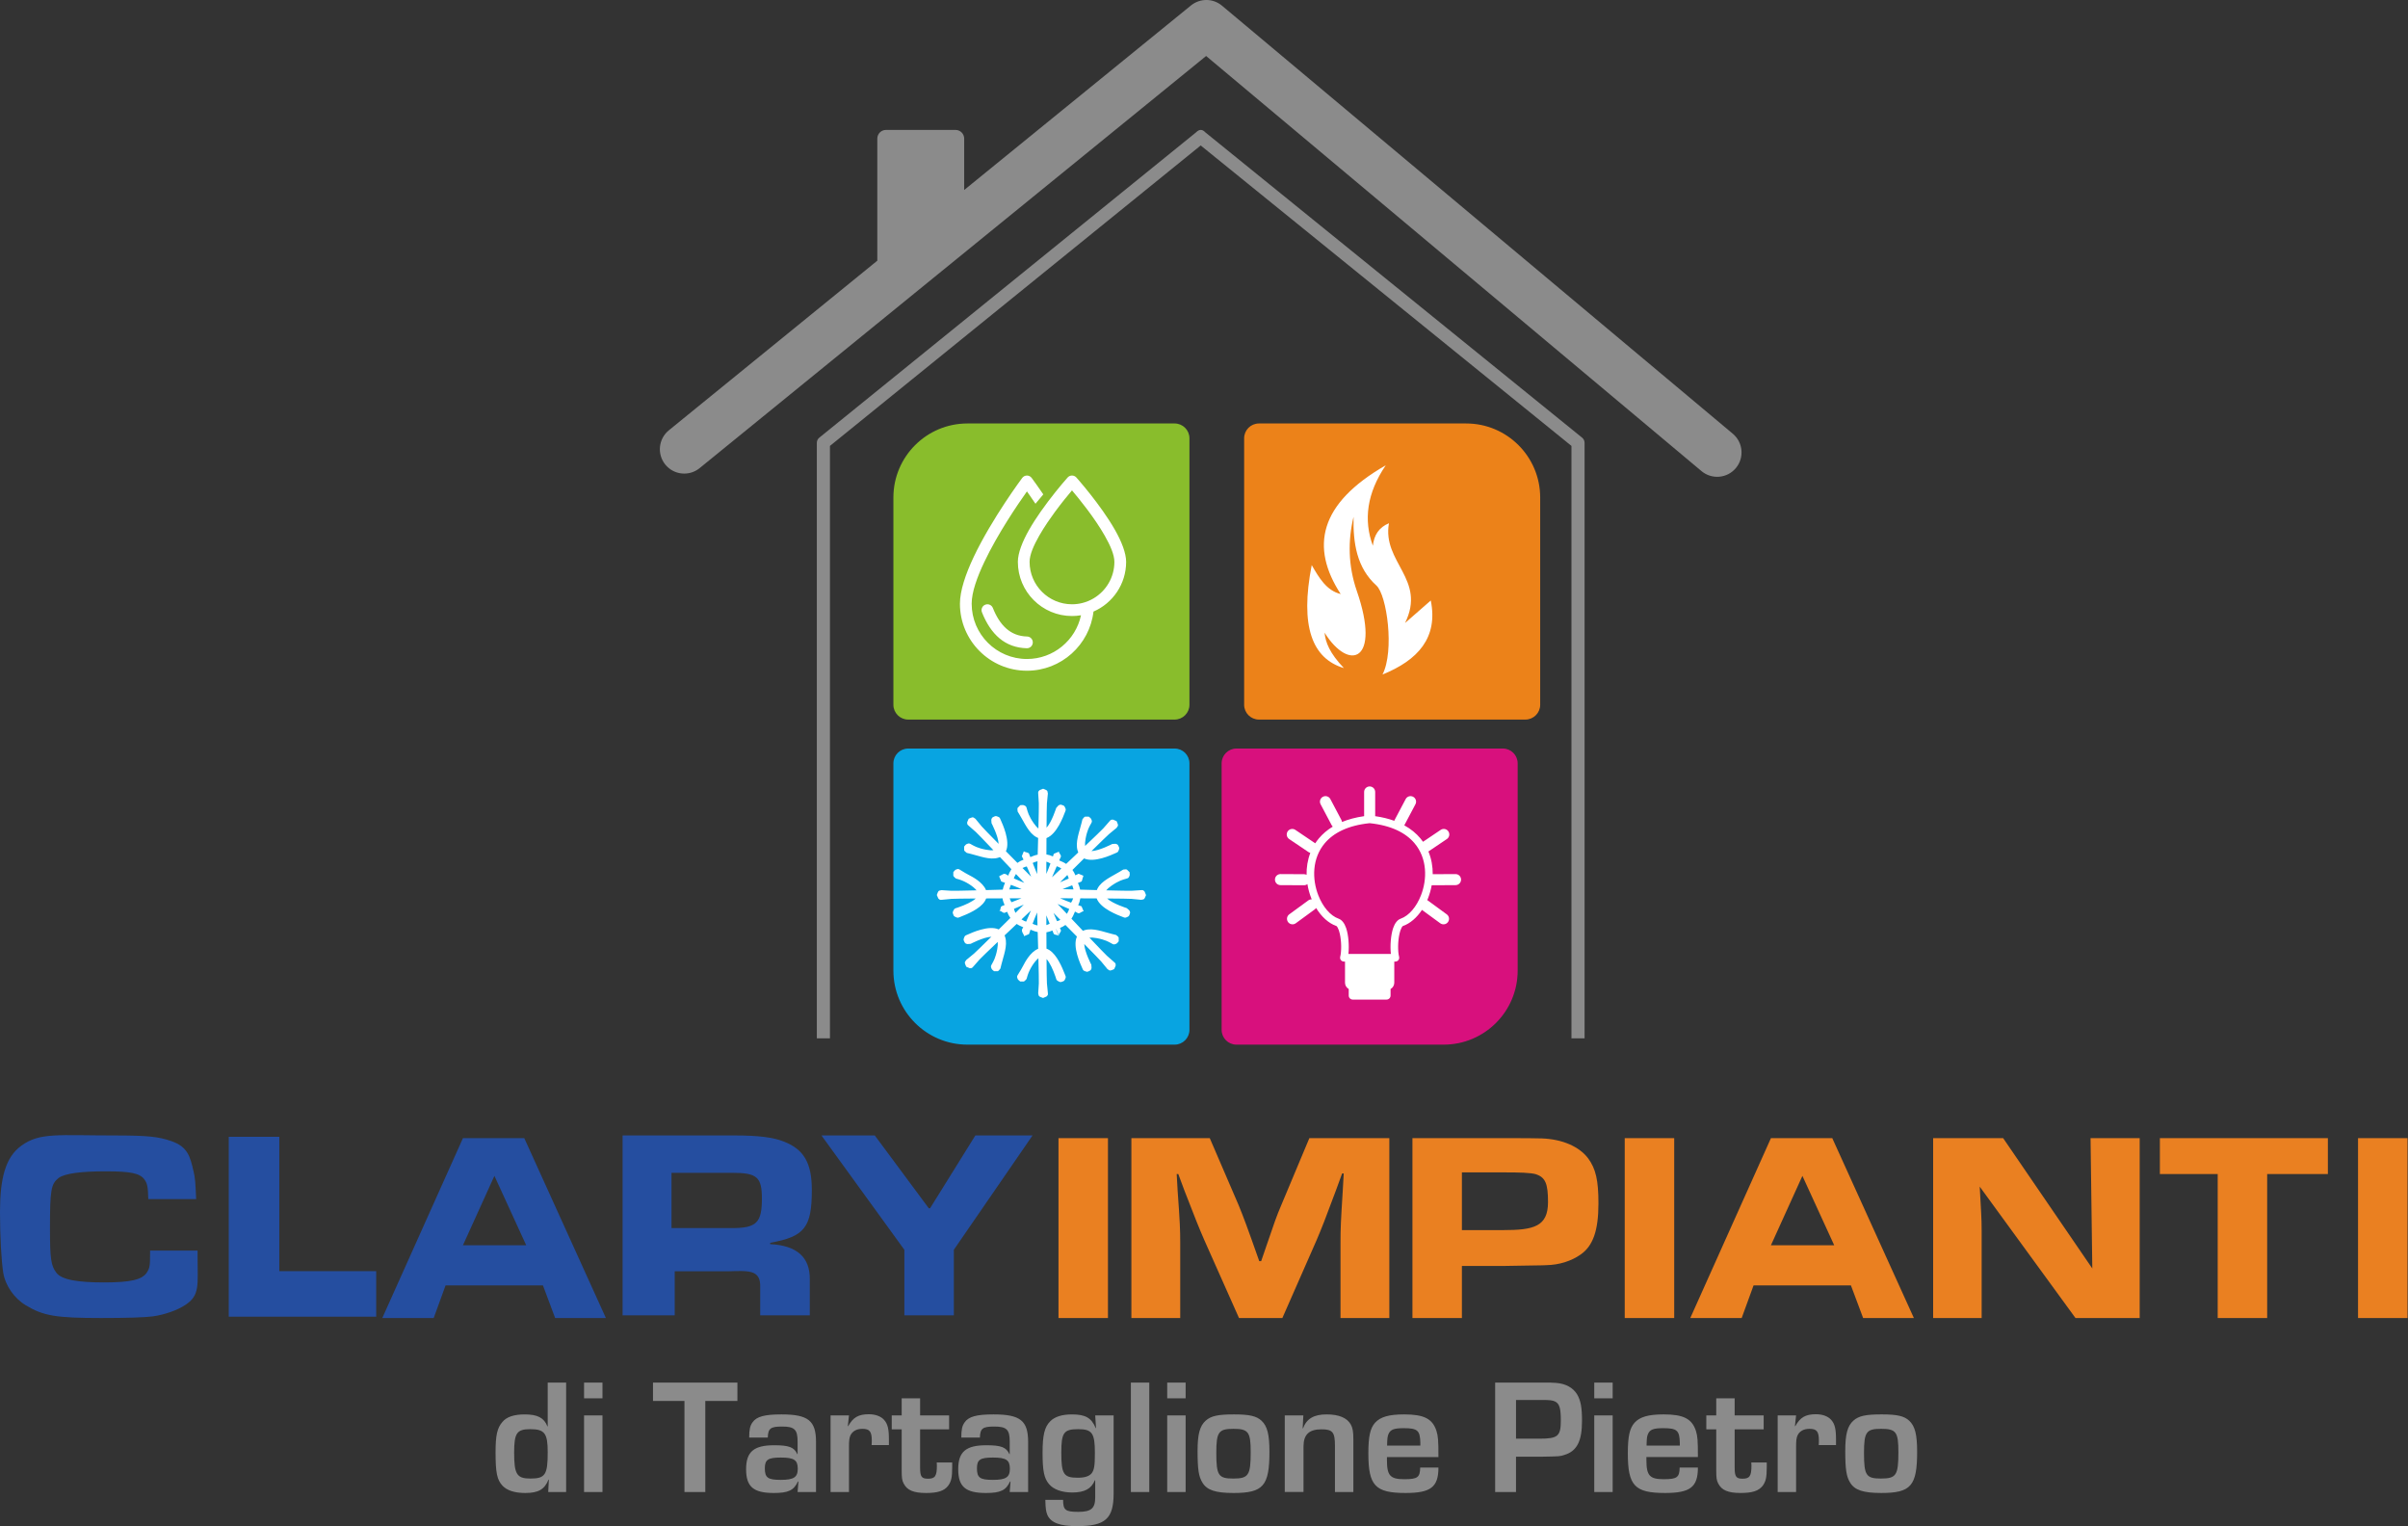 <?xml version="1.0" encoding="UTF-8" standalone="no"?><!DOCTYPE svg PUBLIC "-//W3C//DTD SVG 1.1//EN" "http://www.w3.org/Graphics/SVG/1.1/DTD/svg11.dtd"><svg width="100%" height="100%" viewBox="0 0 3118 1976" version="1.1" xmlns="http://www.w3.org/2000/svg" xmlns:xlink="http://www.w3.org/1999/xlink" xml:space="preserve" xmlns:serif="http://www.serif.com/" style="fill-rule:evenodd;clip-rule:evenodd;stroke-linejoin:round;stroke-miterlimit:2;"><rect x="0" y="0" width="3118" height="1976" fill="#333333" stroke="none"/><path d="M1581.82,1333.23l0,-345c0,-10.579 8.588,-19.167 19.167,-19.167l345,-0c10.578,-0 19.166,8.588 19.166,19.167l0,268.333c0,52.892 -42.941,95.833 -95.833,95.833l-268.333,0c-10.579,0 -19.167,-8.588 -19.167,-19.166Z" style="fill:#d8107d;"/><path d="M1746.4,1280.37c-2.866,-1.605 -4.806,-4.671 -4.806,-8.187l0,-27.35l-1.444,-0c-1.524,-0 -2.963,-0.703 -3.899,-1.906c-0.936,-1.203 -1.265,-2.77 -0.891,-4.248c1.801,-7.119 1.707,-19.918 -0.475,-29.676c-0.673,-3.008 -1.535,-5.715 -2.66,-7.8c-0.625,-1.156 -1.158,-2.171 -2.046,-2.483c-9.905,-3.48 -19.122,-11.938 -26.027,-23.235c-0.451,0.668 -1.022,1.271 -1.71,1.774l-24.613,18.001c-3.188,2.332 -7.669,1.636 -10,-1.552c-2.332,-3.187 -1.636,-7.668 1.551,-10l24.614,-18.001c1.353,-0.99 2.94,-1.434 4.496,-1.373c-0.215,-0.517 -0.425,-1.037 -0.63,-1.561c-2.255,-5.748 -3.951,-11.89 -4.966,-18.217c-1.22,0.945 -2.753,1.505 -4.415,1.496l-30.493,-0.159c-3.949,-0.02 -7.139,-3.243 -7.118,-7.193c0.02,-3.949 3.244,-7.139 7.193,-7.118l30.493,0.159c1.178,0.006 2.289,0.297 3.267,0.808c-0.171,-9.537 1.302,-19.195 4.812,-28.313c-0.722,-0.2 -1.426,-0.519 -2.081,-0.962l-25.283,-17.048c-3.274,-2.208 -4.14,-6.66 -1.932,-9.934c2.208,-3.274 6.659,-4.14 9.934,-1.932l25.282,17.048c0.16,0.108 0.313,0.221 0.461,0.339c1.45,-2.221 3.053,-4.382 4.816,-6.473c4.747,-5.628 10.67,-10.768 17.927,-15.152c-0.612,-0.549 -1.139,-1.213 -1.545,-1.982l-14.254,-26.957c-1.846,-3.491 -0.51,-7.824 2.982,-9.67c3.491,-1.846 7.824,-0.511 9.67,2.981l14.254,26.957c0.456,0.863 0.718,1.777 0.801,2.693c8.236,-3.4 17.76,-5.992 28.709,-7.544c-0.03,-0.268 -0.046,-0.541 -0.046,-0.817l-0,-30.494c-0,-3.949 3.206,-7.156 7.156,-7.156c3.949,0 7.156,3.207 7.156,7.156l-0,30.494c-0,0.277 -0.016,0.55 -0.047,0.819c9.249,1.314 17.48,3.368 24.778,6.022c0.127,-0.398 0.291,-0.791 0.493,-1.173l14.254,-26.957c1.846,-3.492 6.179,-4.827 9.671,-2.981c3.491,1.846 4.827,6.179 2.981,9.67l-14.254,26.957c-0.058,0.111 -0.119,0.22 -0.183,0.326c8.586,4.724 15.445,10.453 20.804,16.808c1.235,1.465 2.392,2.964 3.472,4.493l22.848,-15.407c3.275,-2.208 7.726,-1.342 9.934,1.932c2.208,3.274 1.342,7.726 -1.932,9.934l-23.89,16.109c3.954,9.414 5.669,19.463 5.588,29.401l29.51,-0.154c3.95,-0.021 7.173,3.169 7.193,7.118c0.021,3.95 -3.169,7.173 -7.118,7.193l-30.493,0.159c-0.143,0.001 -0.286,-0.002 -0.427,-0.01c-1.033,5.803 -2.637,11.434 -4.714,16.731c-0.332,0.845 -0.675,1.68 -1.03,2.506c0.224,0.13 0.443,0.272 0.657,0.428l24.613,18.001c3.188,2.332 3.883,6.813 1.552,10c-2.332,3.188 -6.813,3.884 -10.001,1.552l-23.661,-17.304c-6.702,10.055 -15.281,17.542 -24.449,20.764c-0.888,0.312 -1.422,1.327 -2.046,2.483c-1.126,2.085 -1.988,4.792 -2.661,7.8c-2.181,9.758 -2.276,22.557 -0.474,29.676c0.374,1.478 0.045,3.045 -0.892,4.248c-0.936,1.203 -2.375,1.906 -3.899,1.906l-1.444,-0l0,27.35c0,3.516 -1.939,6.582 -4.806,8.187l0,8.48c0,2.874 -2.334,5.208 -5.208,5.208l-43.75,-0c-2.875,-0 -5.209,-2.334 -5.209,-5.208l0,-8.48Zm27.084,-214.679c-28.301,2.891 -46.925,12.706 -58.099,25.955c-16.599,19.682 -16.525,46.611 -8.324,67.518c5.709,14.555 15.314,26.338 26.394,30.232c3.878,1.362 7.387,5.641 9.559,11.991c3.205,9.373 4.084,23.46 2.98,33.563l27.49,-0c-0,-0 27.49,-0 27.49,-0.001c-1.105,-10.102 -0.226,-24.189 2.98,-33.562c2.172,-6.35 5.681,-10.629 9.558,-11.991c11.08,-3.894 20.686,-15.677 26.395,-30.232c8.201,-20.907 8.275,-47.836 -8.325,-67.518c-11.174,-13.249 -29.797,-23.064 -58.098,-25.955Z" style="fill:#fff;"/><path d="M1540.15,1333.23l0,-345c0,-10.579 -8.588,-19.167 -19.166,-19.167l-345,-0c-10.579,-0 -19.167,8.588 -19.167,19.167l0,268.333c0,52.892 42.942,95.833 95.833,95.833l268.334,0c10.578,0 19.166,-8.588 19.166,-19.166Z" style="fill:#08a4e1;"/><path d="M1263.48,1163.19c-16.046,0.119 -28.71,0.276 -31.429,0.482c-2.594,0.197 -11.35,1.103 -12.336,1.205c-2.679,0.277 -2.816,0.139 -4.754,-1.738c-0.051,-0.048 -1.928,-4.405 -1.914,-4.439c1.776,-4.517 1.295,-5.761 6.127,-6.328c1.012,-0.119 0.984,0.317 12.708,0.828c2.797,0.122 16.01,-0.145 32.598,-0.561c-4.299,-5.26 -13.758,-11.319 -22.232,-13.99c-1.109,-0.35 -4.617,-1.352 -4.618,-1.354c-1.083,-1.187 -2.643,-2.08 -3.236,-3.573c-0.028,-0.07 -0.011,-4.66 0.016,-4.687c1.135,-1.107 1.955,-2.713 3.428,-3.298c3.303,-1.312 3.486,-0.743 6.533,1.105c5.559,3.373 5.505,3.433 11.228,6.493c2.315,1.239 16.931,8.428 21.131,18.988c7.099,-0.189 14.469,-0.392 21.664,-0.594c0.514,-2.49 1.376,-5.325 2.77,-8.491c0.062,-0.141 0.12,-0.274 0.176,-0.402c-1.422,-0.481 -2.933,-0.984 -4.558,-1.518c-0.545,-0.179 -0.212,-0.468 -2.954,-6.537c0.171,0.006 0.341,-0.003 0.508,-0.024c-0.129,-0.295 -0.267,-0.606 -0.414,-0.934c2.39,0.091 4.322,-2.624 6.712,-2.533c1.782,0.068 3.256,1.32 4.796,2.328c0.184,-0.433 0.395,-0.935 0.648,-1.54c0.448,-1.067 1.501,-3.718 3.565,-6.804c-4.932,-5.218 -9.988,-10.56 -14.863,-15.7c-0.694,0.306 -1.433,0.581 -2.22,0.821c-11.005,3.368 -24.458,-2.301 -35.754,-5.015c-4.91,-1.18 -4.918,-1.169 -4.957,-1.207c-1.137,-1.105 -2.768,-1.875 -3.396,-3.331c-0.028,-0.065 -0.088,-4.808 -0.062,-4.834c1.083,-1.091 1.861,-2.64 3.272,-3.248c3.235,-1.395 3.451,-0.991 6.524,0.708c2.911,1.609 7.605,4.553 18.72,6.612c4.176,0.773 7.229,0.891 9.469,0.643c-11.468,-12.057 -20.653,-21.622 -22.716,-23.513c-1.918,-1.757 -8.567,-7.526 -9.316,-8.176c-2.034,-1.765 -2.027,-1.958 -1.983,-4.656c0.001,-0.07 1.895,-4.419 1.93,-4.433c4.509,-1.793 5.088,-2.995 8.807,0.142c0.779,0.657 0.441,0.935 8.087,9.838c1.78,2.073 10.622,11.136 21.879,22.561c-0.486,-10.329 -9.186,-26.747 -9.194,-26.841c-0.341,-4.367 -0.333,-4.39 -0.204,-4.748c0.855,-2.381 0.936,-2.476 3.219,-3.554c2.283,-1.078 2.407,-1.079 4.789,-0.227c2.937,1.051 2.778,1.444 4.036,4.286c2.265,5.114 12.806,27.587 6.805,40.658c4.881,4.937 9.949,10.054 14.909,15.055c2.215,-1.617 4.829,-3.073 7.905,-4.187c-0.654,-1.323 -1.355,-2.723 -2.112,-4.221c-0.259,-0.512 0.181,-0.481 2.533,-6.712c1.632,1.748 4.916,1.181 6.549,2.928c0.306,0.327 0.342,0.552 0.701,1.82c0.26,0.648 0.654,1.633 1.155,2.884c0.569,-0.226 1.252,-0.505 2.169,-0.88c1.071,-0.438 3.69,-1.568 7.332,-2.291c0.201,-7.177 0.404,-14.529 0.592,-21.611c-0.708,-0.275 -1.425,-0.603 -2.151,-0.989c-10.163,-5.401 -15.667,-18.922 -21.735,-28.829c-2.638,-4.306 -2.651,-4.303 -2.652,-4.358c-0.023,-1.586 -0.632,-3.284 -0.046,-4.757c0.025,-0.066 3.338,-3.462 3.374,-3.462c1.537,-0.005 3.182,-0.551 4.61,0.017c3.274,1.301 3.141,1.74 4.113,5.114c0.92,3.196 2.158,8.597 8.562,17.913c2.405,3.499 4.481,5.741 6.24,7.15c0.417,-16.636 0.686,-29.894 0.564,-32.689c-0.113,-2.599 -0.736,-11.379 -0.806,-12.368c-0.191,-2.687 -0.049,-2.819 1.89,-4.696c0.05,-0.049 4.465,-1.784 4.499,-1.769c4.457,1.921 5.716,1.48 6.127,6.328c0.086,1.015 -0.349,0.972 -1.238,12.674c-0.207,2.725 -0.363,15.386 -0.482,31.425c6.96,-7.648 12.417,-25.409 12.479,-25.481c2.846,-3.329 2.868,-3.34 3.212,-3.502c2.289,-1.079 2.413,-1.089 4.789,-0.237c2.377,0.852 2.466,0.939 3.548,3.226c1.333,2.82 0.943,2.985 -0.177,5.884c-2.015,5.218 -10.452,28.563 -23.939,33.563c-0.04,6.942 -0.074,14.143 -0.103,21.186c2.684,0.42 5.534,1.227 8.467,2.591c0.341,-1.016 0.693,-2.079 1.059,-3.194c0.179,-0.544 0.467,-0.214 6.482,-2.93l0.281,-0.653c-0.744,2.353 3.176,4.641 2.432,6.994c-0.001,0.003 -0.033,0.079 -0.095,0.224c0,0.037 -0,0.074 -0.002,0.111c-0.015,0.465 -0.158,0.646 -0.865,1.915c-0.32,0.748 -0.712,1.664 -1.163,2.717c0.565,0.245 1.248,0.532 2.17,0.918c1.068,0.448 3.719,1.501 6.805,3.565c5.218,-4.933 10.559,-9.988 15.7,-14.863c-0.307,-0.694 -0.581,-1.433 -0.822,-2.22c-3.367,-11.005 2.302,-24.458 5.016,-35.754c1.18,-4.91 1.168,-4.918 1.206,-4.957c1.105,-1.138 1.876,-2.768 3.332,-3.397c0.064,-0.027 4.808,-0.087 4.834,-0.061c1.09,1.083 2.639,1.861 3.247,3.272c1.395,3.235 0.991,3.451 -0.708,6.524c-1.609,2.911 -4.553,7.605 -6.612,18.72c-0.773,4.176 -0.891,7.229 -0.643,9.469c12.058,-11.468 21.623,-20.653 23.513,-22.716c1.758,-1.918 7.526,-8.567 8.176,-9.316c1.765,-2.034 1.959,-2.027 4.656,-1.984c0.071,0.002 4.419,1.896 4.433,1.931c1.793,4.509 2.995,5.088 -0.142,8.807c-0.657,0.778 -0.935,0.441 -9.837,8.087c-2.074,1.78 -11.137,10.622 -22.562,21.879c10.33,-0.486 26.747,-9.186 26.841,-9.194c4.367,-0.341 4.39,-0.333 4.748,-0.204c2.381,0.855 2.476,0.936 3.554,3.219c1.078,2.282 1.08,2.407 0.227,4.789c-1.05,2.937 -1.443,2.777 -4.285,4.036c-5.115,2.265 -27.587,12.806 -40.659,6.805c-4.937,4.881 -10.053,9.949 -15.054,14.908c1.454,1.991 2.778,4.305 3.839,6.987c1.21,-0.6 2.485,-1.239 3.839,-1.923c0.083,-0.042 0.162,-0.161 0.249,-0.128c2.18,0.823 4.283,1.838 6.462,2.661c-0.403,0.377 -0.683,0.842 -0.897,1.354l0.986,-0.393c-2.191,1.138 -1.036,5.527 -3.227,6.665c-0.01,0.006 -1.571,0.631 -4.139,1.659c0.152,0.375 0.325,0.798 0.526,1.289c0.438,1.072 1.568,3.69 2.29,7.332c7.178,0.202 14.53,0.404 21.612,0.592c0.274,-0.708 0.603,-1.424 0.989,-2.151c5.401,-10.162 18.922,-15.667 28.828,-21.735c4.306,-2.637 4.304,-2.651 4.359,-2.652c1.585,-0.023 3.283,-0.632 4.757,-0.046c0.065,0.026 3.462,3.338 3.462,3.375c0.005,1.536 0.55,3.182 -0.017,4.61c-1.302,3.273 -1.74,3.141 -5.114,4.112c-3.196,0.921 -8.597,2.158 -17.913,8.562c-3.499,2.406 -5.742,4.482 -7.15,6.241c16.635,0.416 29.894,0.685 32.688,0.563c2.6,-0.113 11.38,-0.736 12.369,-0.806c2.687,-0.19 2.819,-0.048 4.696,1.89c0.048,0.05 1.784,4.465 1.769,4.499c-1.921,4.457 -1.48,5.716 -6.328,6.127c-1.015,0.086 -0.973,-0.349 -12.674,-1.238c-2.726,-0.206 -15.387,-0.363 -31.426,-0.483c7.647,6.961 25.41,12.418 25.481,12.48c3.33,2.846 3.34,2.868 3.503,3.212c1.078,2.289 1.089,2.413 0.237,4.789c-0.853,2.377 -0.939,2.466 -3.227,3.548c-2.819,1.334 -2.984,0.943 -5.884,-0.177c-5.218,-2.015 -28.563,-10.452 -33.562,-23.939c-6.942,-0.04 -14.143,-0.074 -21.187,-0.104c-0.439,2.812 -1.303,5.805 -2.788,8.887c1.294,0.436 2.662,0.891 4.121,1.37c0.528,0.173 0.233,0.45 2.698,5.967l0.156,0.066c-0.048,-0.015 -0.096,-0.028 -0.143,-0.039c0.078,0.176 0.16,0.357 0.244,0.543c-2.39,-0.081 -4.311,2.642 -6.701,2.561c-0.68,-0.023 -0.753,-0.318 -4.53,-2.262c-0.268,0.61 -0.579,1.352 -1.02,2.404c-0.448,1.068 -1.501,3.719 -3.565,6.804c4.933,5.218 9.988,10.56 14.863,15.701c0.695,-0.307 1.434,-0.581 2.22,-0.822c11.005,-3.367 24.459,2.302 35.754,5.016c4.91,1.179 4.918,1.168 4.957,1.206c1.138,1.105 2.769,1.876 3.397,3.332c0.028,0.064 0.087,4.808 0.061,4.834c-1.083,1.09 -1.86,2.639 -3.272,3.247c-3.234,1.395 -3.451,0.991 -6.524,-0.708c-2.91,-1.609 -7.604,-4.553 -18.72,-6.612c-4.175,-0.773 -7.229,-0.891 -9.468,-0.643c11.468,12.058 20.653,21.623 22.715,23.513c1.918,1.758 8.567,7.526 9.316,8.176c2.035,1.765 2.027,1.959 1.984,4.656c-0.001,0.07 -1.896,4.419 -1.93,4.433c-4.51,1.793 -5.088,2.995 -8.807,-0.142c-0.779,-0.657 -0.441,-0.935 -8.087,-9.838c-1.781,-2.073 -10.623,-11.136 -21.88,-22.561c0.487,10.329 9.187,26.747 9.194,26.841c0.342,4.367 0.333,4.39 0.205,4.748c-0.856,2.381 -0.936,2.476 -3.219,3.554c-2.283,1.078 -2.407,1.08 -4.79,0.227c-2.937,-1.05 -2.777,-1.443 -4.035,-4.285c-2.265,-5.115 -12.806,-27.587 -6.806,-40.659c-4.88,-4.937 -9.949,-10.053 -14.908,-15.055c-2.016,1.472 -4.362,2.81 -7.086,3.878c0.748,1.749 1.186,2.773 1.189,2.782c0.744,2.353 -3.176,4.641 -2.432,6.994l-3.561,-8.288c-0.087,0.026 -0.175,0.061 -0.264,0.099l3.597,9.014c-1.139,-2.191 -5.528,-1.036 -6.666,-3.227c-0.005,-0.01 -0.622,-1.549 -1.637,-4.085c-2.192,0.959 -4.874,1.883 -7.759,2.322c0.03,7.035 0.064,14.227 0.104,21.161c1.306,0.474 2.64,1.141 4,2.029c9.509,6.207 16.105,21.61 19.939,31.538c1.12,2.899 1.51,3.064 0.177,5.884c-1.082,2.287 -1.171,2.374 -3.548,3.226c-2.376,0.852 -2.5,0.842 -4.789,-0.237c-3.295,-1.553 -2.761,-2.207 -3.947,-5.662c-3.379,-9.841 -7.554,-18.721 -11.744,-23.326c0.119,16.046 0.276,28.711 0.482,31.43c0.197,2.594 1.103,11.35 1.205,12.336c0.277,2.679 0.139,2.816 -1.738,4.754c-0.049,0.05 -4.405,1.927 -4.439,1.914c-4.517,-1.777 -5.761,-1.295 -6.329,-6.128c-0.118,-1.011 0.318,-0.983 0.829,-12.707c0.122,-2.797 -0.146,-16.01 -0.561,-32.598c-5.26,4.299 -11.32,13.758 -13.99,22.232c-0.35,1.109 -1.353,4.617 -1.354,4.618c-1.188,1.082 -2.08,2.642 -3.574,3.236c-0.069,0.028 -4.66,0.011 -4.686,-0.016c-1.107,-1.135 -2.713,-1.955 -3.298,-3.429c-1.312,-3.302 -0.744,-3.485 1.105,-6.532c3.373,-5.559 3.432,-5.506 6.493,-11.228c1.239,-2.316 8.428,-16.931 18.987,-21.131c-0.188,-7.099 -0.391,-14.469 -0.594,-21.665c-2.49,-0.513 -5.324,-1.375 -8.491,-2.769c-0.302,-0.133 -0.574,-0.251 -0.822,-0.357c-0.573,1.683 -1.178,3.492 -1.827,5.468c-0.029,0.089 -0.001,0.228 -0.086,0.267c-2.123,0.959 -4.328,1.728 -6.451,2.688c0.01,-0.302 -0.024,-0.596 -0.092,-0.885c-0.045,0.02 -0.09,0.04 -0.136,0.061c0.008,-0.212 -0.006,-0.419 -0.038,-0.624c-0.608,-1.603 -2.054,-3.066 -2.27,-4.734c-0.154,-0.439 -0.243,-0.888 -0.225,-1.354c0.056,-1.469 0.916,-2.729 1.782,-3.989c-0.474,-0.202 -1.032,-0.436 -1.723,-0.726c-1.068,-0.448 -3.719,-1.501 -6.805,-3.565c-5.218,4.933 -10.56,9.988 -15.7,14.863c0.306,0.694 0.581,1.434 0.821,2.22c3.368,11.005 -2.301,24.459 -5.015,35.754c-1.18,4.91 -1.169,4.918 -1.207,4.957c-1.105,1.138 -1.875,2.769 -3.331,3.397c-0.065,0.028 -4.808,0.087 -4.834,0.061c-1.091,-1.083 -2.64,-1.86 -3.248,-3.272c-1.395,-3.234 -0.991,-3.451 0.708,-6.524c1.609,-2.91 4.553,-7.604 6.612,-18.72c0.773,-4.175 0.891,-7.229 0.643,-9.468c-12.057,11.468 -21.622,20.653 -23.512,22.715c-1.758,1.918 -7.527,8.567 -8.177,9.316c-1.764,2.035 -1.958,2.027 -4.656,1.984c-0.07,-0.001 -4.419,-1.896 -4.433,-1.93c-1.793,-4.51 -2.995,-5.089 0.142,-8.807c0.657,-0.779 0.935,-0.441 9.838,-8.087c2.073,-1.781 11.136,-10.623 22.561,-21.88c-10.329,0.487 -26.747,9.187 -26.841,9.194c-4.367,0.342 -4.39,0.333 -4.748,0.205c-2.381,-0.856 -2.476,-0.936 -3.554,-3.219c-1.078,-2.283 -1.079,-2.407 -0.227,-4.79c1.051,-2.937 1.444,-2.777 4.286,-4.036c5.114,-2.264 27.587,-12.805 40.659,-6.805c4.936,-4.88 10.053,-9.949 15.054,-14.908c-1.631,-2.235 -3.098,-4.874 -4.215,-7.984c-1.987,0.851 -3.164,1.354 -3.174,1.357c-1.95,0.617 -3.854,-1.967 -5.788,-2.45l-1.301,0.52c0.285,-0.149 0.513,-0.352 0.7,-0.596c-0.202,0.001 -0.403,0.031 -0.606,0.094l0.765,-0.328c1.035,-1.706 0.549,-4.891 2.367,-5.836c0.01,-0.005 1.413,-0.568 3.747,-1.502c-1.09,-2.331 -2.214,-5.346 -2.713,-8.623c-7.035,0.03 -14.228,0.064 -21.161,0.104c-0.474,1.306 -1.142,2.64 -2.029,3.999c-6.208,9.509 -21.61,16.105 -31.538,19.939c-2.899,1.12 -3.064,1.511 -5.884,0.177c-2.287,-1.082 -2.374,-1.171 -3.226,-3.548c-0.852,-2.376 -0.842,-2.5 0.237,-4.789c1.553,-3.295 2.207,-2.76 5.662,-3.947c9.84,-3.379 18.72,-7.554 23.325,-11.744Zm45.462,-17.687c-0.402,0.793 -0.804,1.815 -1.273,3.279c-0.297,0.928 -0.534,1.83 -0.72,2.705c5.597,-0.16 10.965,-0.315 15.875,-0.458c-4.943,-2.09 -9,-3.74 -13.882,-5.526Zm6.594,-13.993c-0.149,0.226 -0.296,0.457 -0.442,0.694c-1.233,2 -1.949,3.646 -2.362,4.987c4.213,1.895 8.964,3.893 13.657,5.816c-3.358,-3.559 -7.027,-7.447 -10.853,-11.497Zm13.985,-9.801c-1.497,0.311 -3.457,0.871 -5.574,1.981c3.959,3.989 7.755,7.81 11.222,11.299c-1.985,-4.914 -3.629,-8.86 -5.648,-13.28Zm13.892,-6.677c-0.265,0.055 -0.533,0.114 -0.803,0.178c-2.432,0.577 -4.167,1.285 -5.429,1.982c1.715,4.29 3.741,9.359 5.754,14.402c0.149,-5.095 0.311,-10.703 0.478,-16.562Zm16.775,2.93c-1.275,-0.832 -3.042,-1.808 -5.299,-2.512c-0.021,5.632 -0.039,11.03 -0.055,15.957c2.016,-4.771 3.625,-8.732 5.354,-13.445Zm14.073,6.377c-0.226,-0.149 -0.458,-0.296 -0.694,-0.442c-2.136,-1.317 -3.868,-2.044 -5.256,-2.442c-1.861,4.34 -4.015,9.36 -6.13,14.287c3.715,-3.506 7.807,-7.367 12.08,-11.403Zm9.579,13.023c-0.338,-1.334 -0.874,-2.923 -1.76,-4.612c-3.333,3.309 -6.55,6.503 -9.553,9.487c3.998,-1.633 7.457,-3.104 11.313,-4.875Zm6.168,14.124c-0.054,-0.265 -0.114,-0.532 -0.178,-0.803c-0.457,-1.927 -0.996,-3.417 -1.548,-4.581c-3.753,1.501 -8.079,3.23 -12.451,4.976c4.44,0.129 9.219,0.267 14.177,0.408Zm-3.175,17.145c0.88,-1.295 1.983,-3.186 2.758,-5.67c-6.017,-0.023 -11.766,-0.042 -16.96,-0.058c5.228,2.223 9.361,3.93 14.202,5.728Zm-5.401,14.433c0.148,-0.226 0.296,-0.458 0.441,-0.694c1.438,-2.332 2.173,-4.183 2.544,-5.63c-4.504,-1.931 -9.827,-4.214 -15.049,-6.456c3.679,3.899 7.773,8.237 12.064,12.78Zm-12.732,9.503c1.271,-0.341 2.753,-0.861 4.321,-1.684c-3.085,-3.107 -6.07,-6.113 -8.878,-8.939c1.605,3.739 3.172,7.394 4.557,10.623Zm-13.812,5.071c1.683,-0.526 3.11,-1.197 4.263,-1.846c-1.33,-3.326 -2.81,-7.031 -4.308,-10.781c0.013,3.992 0.028,8.238 0.045,12.627Zm-17.844,-1.745c0.843,0.474 1.952,0.93 3.665,1.478c0.927,0.297 1.829,0.535 2.704,0.72c-0.17,-5.95 -0.334,-11.642 -0.485,-16.799c-2.292,5.388 -4.034,9.605 -5.884,14.601Zm-14.337,-5.658c0.226,0.148 0.457,0.295 0.694,0.441c2.179,1.344 3.938,2.074 5.34,2.466c1.996,-4.394 4.122,-9.439 6.165,-14.422c-3.747,3.535 -7.881,7.436 -12.199,11.515Zm-9.735,-13.676c0.323,1.453 0.88,3.29 1.915,5.265c3.795,-3.767 7.438,-7.386 10.787,-10.714c-4.428,1.901 -8.848,3.797 -12.702,5.449Zm-5.569,-13.597c0.659,2.111 1.547,3.819 2.333,5.089c3.93,-1.572 8.406,-3.36 12.868,-5.141c-4.721,0.015 -9.855,0.032 -15.201,0.052Zm56.288,30.635l-0.309,-0.72l0.286,0.717c0.007,0.001 0.015,0.002 0.023,0.003Z" style="fill:#fff;"/><path d="M1610.98,567.395l-0,345c-0,10.579 8.588,19.167 19.166,19.167l345,-0c10.579,-0 19.167,-8.588 19.167,-19.167l0,-268.333c0,-52.892 -42.941,-95.833 -95.833,-95.833l-268.334,-0c-10.578,-0 -19.166,8.588 -19.166,19.166Z" style="fill:#ec8219;"/><path d="M1540.15,567.395l0,345c0,10.579 -8.588,19.167 -19.166,19.167l-345,-0c-10.579,-0 -19.167,-8.588 -19.167,-19.167l0,-268.333c0,-52.892 42.942,-95.833 95.833,-95.833l268.334,-0c10.578,-0 19.166,8.588 19.166,19.166Z" style="fill:#89bd2c;"/><path d="M1415.91,791.739c-5.045,43.099 -41.729,76.588 -86.173,76.588c-47.887,0 -86.766,-38.878 -86.766,-86.765c0,-16.572 7.302,-38.309 17.832,-60.53c23.572,-49.738 62.845,-102.35 62.845,-102.35c1.435,-1.921 3.692,-3.052 6.089,-3.052c2.397,0 4.654,1.131 6.088,3.052c-0,-0 2.282,3.057 6.075,8.393c2.443,3.436 5.512,7.817 9.003,12.935l-10.118,12.134c-3.359,-4.977 -6.398,-9.365 -8.951,-12.995c-0.742,-1.054 -1.442,-2.043 -2.097,-2.965c-11.732,16.503 -37.841,54.725 -55.2,91.357c-9.42,19.877 -16.368,39.197 -16.368,54.021c-0,39.499 32.068,71.568 71.568,71.568c34.368,0 63.11,-24.278 69.998,-56.604c-3.794,0.637 -7.691,0.968 -11.665,0.968c-38.688,-0 -70.099,-31.41 -70.099,-70.099c0,-11.326 5.857,-26.249 14.494,-41.437c4.511,-7.933 9.745,-15.976 15.093,-23.616c3.184,-4.55 6.408,-8.957 9.544,-13.113c13.471,-17.852 25.309,-31.072 25.309,-31.072c1.442,-1.608 3.499,-2.527 5.659,-2.527c2.16,0 4.217,0.919 5.659,2.527c-0,0 31.211,34.855 49.946,67.801c8.637,15.188 14.494,30.111 14.494,41.437c-0,28.799 -17.404,53.564 -42.259,64.344Zm-59.48,-115.499c-3.813,5.662 -7.482,11.476 -10.755,17.23c-7.113,12.51 -12.506,24.596 -12.506,33.925c-0,30.301 24.6,54.902 54.901,54.902c4.56,-0 8.99,-0.557 13.227,-1.607c5.281,-1.308 10.262,-3.382 14.817,-6.096c16.078,-9.58 26.857,-27.141 26.857,-47.199c0,-9.329 -5.393,-21.415 -12.506,-33.925c-13.189,-23.191 -32.822,-47.356 -42.395,-58.638c-5.261,6.2 -13.559,16.29 -22.157,27.972c-3.166,4.301 -6.372,8.818 -9.483,13.436Zm-84.931,116.475c-1.557,-3.894 0.342,-8.319 4.236,-9.876c3.894,-1.556 8.319,0.342 9.876,4.237c8.917,22.314 22.562,36.409 44.313,36.944c4.192,0.103 7.512,3.591 7.409,7.784c-0.103,4.192 -3.591,7.512 -7.783,7.409c-28.041,-0.69 -46.555,-17.731 -58.051,-46.498Z" style="fill:#fff;"/><path d="M1740.15,864.895c-40.957,-12.17 -57.216,-53.788 -41.666,-133.333c9.528,16.586 19.181,33 37.5,37.5c-39.393,-60.628 -28.331,-116.906 58.333,-166.667c-24.495,36.157 -28.893,70.792 -16.667,104.167c1.475,-13.93 8.058,-23.93 20.834,-29.167c-9.05,50.732 48.801,72.421 20.833,129.167l33.333,-29.167c9.711,48.171 -16.567,77.223 -62.5,95.834c15.657,-30.397 5.69,-102.934 -7.892,-115.193c-25.401,-22.928 -30.321,-54.73 -29.608,-88.974c-7.466,30.764 -7.003,63.613 4.167,95.833c31.886,91.97 -10.001,104.976 -41.667,54.167c1.072,12.373 6.529,26.5 25,45.833Z" style="fill:#fff;"/><path d="M1434.64,1473.45l-0,232.855l-64.056,-0l0,-232.855l64.056,0Zm364.337,0l-0,232.855l-63.224,-0l0,-97.75c0,-18.852 0.416,-26.881 2.912,-67.029l1.248,-22.343l-2.08,0l-7.903,21.645c-14.142,38.053 -18.301,48.526 -24.956,64.236l-44.506,101.241l-56.153,-0l-44.921,-100.892c-7.487,-17.455 -10.815,-25.485 -25.789,-64.236l-7.903,-21.295l-2.08,-0l1.248,21.993c2.912,39.799 3.328,50.272 3.328,66.68l-0,97.75l-63.223,-0l-0,-232.855l101.49,0l37.434,86.928c6.24,15.361 10.399,26.183 26.621,72.265l2.496,0l6.239,-18.153c10.814,-31.769 13.726,-40.148 19.549,-53.763l36.603,-87.277l103.57,0Zm29.919,232.855l-0,-232.855l110.225,0c35.771,0 48.271,0 57.422,0.35c26.62,1.047 48.249,10.473 59.895,25.833c9.983,13.616 13.31,28.627 13.31,58.301c0,35.26 -7.071,55.159 -23.292,66.331c-12.063,8.378 -27.453,13.266 -44.09,13.615c-2.496,0.349 -23.731,0.349 -56.59,1.047l-52.825,0l-0,67.378l-64.055,-0Zm64.055,-113.809l53.241,-0c39.93,-0 58.253,-4.538 58.253,-36.307c0,-23.739 -3.327,-31.769 -15.389,-35.958c-6.656,-2.095 -22.067,-2.444 -39.953,-2.444l-56.152,0l-0,74.709Zm274.886,-119.046l-0,232.855l-64.056,-0l0,-232.855l64.056,0Zm602.745,0l-0,232.855l-83.145,-0l-123.995,-170.106c1.664,32.118 2.496,39.889 2.496,57.344l-0,112.762l-62.807,-0l-0,-232.855l90.646,0l115.437,168.71l-2.271,-168.71l63.639,0Zm165.062,46.432l0,186.423l-64.055,-0l0,-186.423l-74.87,-0l0,-46.432l217.539,0l-0,46.432l-78.614,-0Zm181.722,-46.432l0,232.855l-64.055,-0l0,-232.855l64.055,0Zm-720.696,190.613l-126.059,-0l-15.39,42.242l-66.551,-0l104.431,-232.855l79.416,0l105.678,232.855l-65.719,-0l-15.806,-42.242Zm-21.643,-51.949l-41.179,-89.834l-40.762,89.834l81.941,-0Z" style="fill:#ea8021;"/><path d="M194.335,1619.03l61.499,0l-0,7.331c-0,37.355 3.28,50.272 -15.557,62.84c-10.566,6.982 -27.106,12.917 -42.726,15.011c-10.107,1.397 -35.375,2.095 -66.616,2.095c-58.346,-0 -74.886,-2.793 -97.397,-16.408c-15.161,-9.077 -26.647,-25.485 -29.403,-42.591c-2.297,-15.012 -4.135,-45.733 -4.135,-78.2c0,-43.289 6.891,-70.824 27.565,-85.835c23.89,-17.456 47.321,-13.312 120.369,-13.312c42.726,0 56.968,1.397 73.967,7.332c21.133,7.331 24.285,19.55 28.879,39.798c1.838,7.68 2.297,13.615 3.216,35.26l-61.958,-0c-0.459,-16.757 -1.378,-20.249 -5.054,-25.485c-5.972,-8.03 -17.917,-10.473 -50.076,-10.473c-30.322,-0 -52.898,2.443 -61.167,8.727c-9.648,7.681 -11.026,15.361 -11.026,64.934c-0,40.148 1.378,48.526 8.269,57.603c6.892,9.426 29.008,12.568 61.626,12.568c34.457,-0 49.618,-3.491 55.59,-12.917c3.676,-5.586 4.135,-9.077 4.135,-23.739l0,-4.539Zm167.344,-147.323l0,173.923l125.441,0l-0,58.931l-190.925,0l-0,-232.854l65.484,-0Zm341.345,192.358l-126.06,-0l-15.39,42.242l-66.551,-0l104.431,-232.855l79.416,0l105.679,232.855l-65.719,-0l-15.806,-42.242Zm-21.644,-51.949l-41.178,-89.834l-40.762,89.834l81.94,-0Zm124.798,90.7l-0,-232.855l145.517,0c30.243,0 49.967,2.444 63.554,8.03c25.86,10.124 35.941,27.928 35.941,62.49c0,48.526 -9.204,60.396 -53.911,68.425l-0,1.746c34.626,1.745 51.719,17.106 51.281,45.733l0,46.431l-64.209,-0l0,-36.307c0.877,-23.39 -15.562,-21.364 -42.299,-20.665l-68.375,-0l-0,56.972l-67.499,-0Zm63.332,-112.936l78.462,-0c31.558,-0 38.571,-6.982 38.571,-38.053c-0,-27.929 -6.136,-33.514 -38.571,-33.514l-78.462,-0l0,71.567Zm467.469,-119.919l-101.906,148.022l0,84.833l-64.055,-0l-0,-84.833l-107.328,-148.022l69.039,0l69.9,94.259l1.664,0l58.648,-94.259l74.038,0Z" style="fill:#254ea0;"/><path d="M733.058,1789.89l0,141.667l-23.212,-0l0.844,-15.93l-0.422,-0.212c-5.064,12.744 -13.083,17.416 -30.176,17.416c-13.505,0 -23.423,-3.186 -29.332,-9.345c-7.175,-7.646 -9.074,-16.779 -9.074,-43.328c0,-22.302 2.11,-31.435 8.863,-39.293c5.487,-6.584 14.983,-9.77 28.91,-9.77c16.671,-0 25.112,4.46 29.332,15.504l0.422,-0.212l0,-56.497l23.845,0Zm-46.424,60.32c-17.515,0 -20.891,5.098 -20.891,30.372c-0,28.036 3.376,33.559 21.102,33.559c19.203,-0 22.368,-4.885 22.368,-34.196c0,-24.425 -4.009,-29.735 -22.579,-29.735Zm93.482,-60.32l0,20.39l-23.845,0l-0,-20.39l23.845,0Zm0,42.479l0,99.188l-23.845,-0l-0,-99.188l23.845,0Zm133.154,-18.691l0,117.879l-27.01,-0l-0,-117.879l-40.727,0l-0,-23.788l109.309,0l-0,23.788l-41.572,0Zm80.889,47.364l-24.057,0c0,-10.195 1.055,-15.08 4.221,-19.54c5.275,-7.646 15.615,-10.407 37.561,-10.407c34.608,-0 44.737,8.071 44.737,35.682l-0,64.78l-23.845,-0l1.055,-13.593l-0.633,-0c-5.276,11.469 -12.451,14.867 -31.232,14.867c-26.377,0 -35.873,-8.071 -35.873,-30.797c-0,-22.513 9.918,-31.009 36.295,-31.009c19.203,-0 25.956,2.548 29.965,11.469l0.423,0l-0,-16.142c-0,-15.717 -4.01,-19.54 -20.047,-19.54c-14.983,-0 -18.148,2.336 -18.57,14.23Zm16.881,25.912c-16.459,0 -20.68,2.761 -20.68,13.806c0,12.319 3.799,15.08 20.68,15.08c16.882,-0 21.947,-3.398 21.947,-14.443c-0,-11.257 -4.854,-14.443 -21.947,-14.443Zm64.416,-54.585l23.845,0l-1.477,13.806l0.422,0.212c6.33,-11.469 13.294,-15.505 26.8,-15.505c8.651,0 15.826,2.761 19.836,7.434c4.642,5.31 6.119,11.682 6.119,25.275l0,7.221l-22.368,0c0.211,-2.336 0.211,-2.973 0.211,-5.522c-0,-12.106 -2.743,-15.505 -12.239,-15.505c-7.597,0 -13.084,3.186 -15.616,8.921c-1.266,3.186 -1.688,6.372 -1.688,14.443l-0,58.408l-23.845,-0l-0,-99.188Zm153.504,0l-0,18.054l-37.562,-0l-0,49.7c-0,11.469 1.899,14.23 10.129,14.23c9.285,0 11.606,-3.398 11.606,-16.991c-0,-0.85 -0,-1.912 -0.211,-4.036l20.047,0l-0,5.735c-0,13.805 -1.266,18.903 -5.276,24.425c-5.064,6.584 -13.294,9.345 -28.487,9.345c-16.46,0 -24.69,-3.61 -29.121,-12.318c-2.111,-4.036 -2.533,-7.434 -2.533,-16.992l0,-53.098l-12.872,-0l0,-18.054l12.872,0l0,-22.089l23.846,0l-0,22.089l37.562,0Zm39.85,28.673l-24.057,0c0,-10.195 1.055,-15.08 4.221,-19.54c5.275,-7.646 15.615,-10.407 37.562,-10.407c34.607,-0 44.736,8.071 44.736,35.682l0,64.78l-23.845,-0l1.055,-13.593l-0.633,-0c-5.276,11.469 -12.451,14.867 -31.231,14.867c-26.378,0 -35.874,-8.071 -35.874,-30.797c-0,-22.513 9.918,-31.009 36.296,-31.009c19.203,-0 25.955,2.548 29.965,11.469l0.422,0l-0,-16.142c-0,-15.717 -4.01,-19.54 -20.047,-19.54c-14.983,-0 -18.148,2.336 -18.57,14.23Zm16.881,25.912c-16.459,0 -20.68,2.761 -20.68,13.806c0,12.319 3.799,15.08 20.68,15.08c16.882,-0 21.947,-3.398 21.947,-14.443c-0,-11.257 -4.854,-14.443 -21.947,-14.443Zm156.292,-54.585l-0,101.1c-0,32.708 -10.762,42.266 -47.269,42.266c-22.157,-0 -33.763,-4.248 -38.406,-14.23c-1.899,-4.461 -2.532,-8.496 -2.743,-19.753l23.001,-0c0,13.168 2.954,15.505 19.625,15.505c16.671,-0 21.946,-4.461 21.946,-18.691l0,-22.089l-0.422,-0.212c-4.431,11.044 -13.294,15.929 -29.332,15.929c-13.505,0 -24.478,-4.035 -30.176,-11.044c-6.33,-7.434 -8.229,-17.417 -8.229,-40.355c-0,-22.939 2.532,-33.558 10.129,-40.992c5.697,-5.735 15.193,-8.708 27.854,-8.708c17.515,-0 25.323,4.46 30.809,17.628l0.422,0l-1.055,-16.354l23.846,0Zm-45.792,17.841c-18.781,0 -21.946,4.46 -21.946,30.16c-0,28.036 2.954,32.709 21.313,32.709c9.074,-0 14.772,-1.912 17.937,-5.735c3.376,-4.46 4.22,-9.77 4.22,-26.549c0,-25.487 -3.587,-30.585 -21.524,-30.585Zm91.964,-60.32l-0,141.667l-23.845,-0l-0,-141.667l23.845,0Zm47.058,0l-0,20.39l-23.846,0l0,-20.39l23.846,0Zm-0,42.479l-0,99.188l-23.846,-0l0,-99.188l23.846,0Zm62.727,-1.274c20.047,-0 29.121,2.124 35.662,8.283c7.386,7.009 10.129,17.629 10.129,40.143c0,44.177 -8.019,53.31 -46.424,53.31c-23.213,0 -34.397,-3.61 -40.305,-13.38c-4.854,-7.859 -6.331,-16.992 -6.331,-41.205c-0,-21.664 2.954,-32.284 10.551,-39.08c6.964,-6.16 15.827,-8.071 36.718,-8.071Zm-0.844,18.69c-19.203,0 -22.158,4.036 -22.158,31.222c0,29.098 2.744,33.134 21.947,33.134c19.836,-0 22.579,-4.248 22.579,-34.196c-0,-26.124 -2.954,-30.16 -22.368,-30.16Zm66.471,-17.416l24.057,0l-0.844,16.779l0.422,0c4.642,-12.531 14.138,-18.053 30.598,-18.053c15.826,-0 26.377,4.46 31.231,12.956c2.532,4.672 3.376,9.133 3.376,19.965l0,67.541l-23.845,-0l-0,-59.683c-0,-17.841 -2.955,-21.451 -17.515,-21.451c-16.038,-0 -23.212,6.796 -23.212,22.301l-0,58.833l-24.268,-0l0,-99.188Zm175.359,67.541l23.634,0c0,25.275 -9.918,32.921 -42.415,32.921c-39.461,0 -48.324,-9.345 -48.324,-51.399c0,-21.664 2.321,-32.284 8.652,-39.505c6.964,-7.646 17.937,-10.832 37.773,-10.832c25.744,-0 36.717,5.734 41.782,21.452c2.11,7.009 2.532,11.894 2.532,33.77l-66.682,0l-0,3.823c-0,20.178 4.22,24.85 22.368,24.85c17.303,0 20.469,-2.336 20.68,-15.08Zm0.211,-28.46l-0,-3.824c-0.422,-15.717 -3.588,-18.69 -21.313,-18.69c-12.873,-0 -17.515,1.699 -20.047,7.858c-1.266,3.186 -1.477,5.947 -1.688,14.656l43.048,-0Zm96.859,60.107l-0,-141.667l56.975,0c14.983,0 16.46,0 21.735,0.425c12.451,0.85 22.158,6.16 27.433,14.868c4.643,7.858 6.331,16.991 6.331,34.195c-0,26.337 -6.542,39.293 -22.79,44.178c-5.698,1.912 -5.698,1.912 -31.232,2.336l-31.442,0l0,45.665l-27.01,-0Zm27.01,-69.028l30.387,0c23.846,0 27.644,-3.186 27.644,-23.576c0,-15.717 -1.688,-21.451 -7.175,-24.425c-3.798,-1.699 -6.33,-2.124 -17.725,-2.124l-33.131,0l0,50.125Zm125.17,-72.639l-0,20.39l-23.846,0l0,-20.39l23.846,0Zm-0,42.479l-0,99.188l-23.846,-0l0,-99.188l23.846,0Zm86.729,67.541l23.635,0c-0,25.275 -9.918,32.921 -42.415,32.921c-39.461,0 -48.324,-9.345 -48.324,-51.399c-0,-21.664 2.321,-32.284 8.652,-39.505c6.963,-7.646 17.936,-10.832 37.772,-10.832c25.745,-0 36.718,5.734 41.783,21.452c2.11,7.009 2.532,11.894 2.532,33.77l-66.683,0l0,3.823c0,20.178 4.221,24.85 22.368,24.85c17.304,0 20.469,-2.336 20.68,-15.08Zm0.211,-28.46l0,-3.824c-0.422,-15.717 -3.587,-18.69 -21.313,-18.69c-12.872,-0 -17.514,1.699 -20.047,7.858c-1.266,3.186 -1.477,5.947 -1.688,14.656l43.048,-0Zm108.582,-39.081l0,18.054l-37.562,-0l0,49.7c0,11.469 1.9,14.23 10.129,14.23c9.285,0 11.607,-3.398 11.607,-16.991c-0,-0.85 -0,-1.912 -0.211,-4.036l20.047,0l-0,5.735c-0,13.805 -1.267,18.903 -5.276,24.425c-5.064,6.584 -13.294,9.345 -28.488,9.345c-16.459,0 -24.689,-3.61 -29.121,-12.318c-2.11,-4.036 -2.532,-7.434 -2.532,-16.992l0,-53.098l-12.872,-0l-0,-18.054l12.872,0l0,-22.089l23.845,0l0,22.089l37.562,0Zm18.122,0l23.845,0l-1.477,13.806l0.422,0.212c6.331,-11.469 13.294,-15.505 26.8,-15.505c8.652,0 15.826,2.761 19.836,7.434c4.642,5.31 6.119,11.682 6.119,25.275l0,7.221l-22.368,0c0.211,-2.336 0.211,-2.973 0.211,-5.522c0,-12.106 -2.743,-15.505 -12.239,-15.505c-7.597,0 -13.084,3.186 -15.616,8.921c-1.266,3.186 -1.688,6.372 -1.688,14.443l0,58.408l-23.845,-0l-0,-99.188Zm134.79,-1.274c20.047,-0 29.12,2.124 35.662,8.283c7.386,7.009 10.129,17.629 10.129,40.143c0,44.177 -8.019,53.31 -46.425,53.31c-23.212,0 -34.396,-3.61 -40.305,-13.38c-4.853,-7.859 -6.33,-16.992 -6.33,-41.205c-0,-21.664 2.954,-32.284 10.551,-39.08c6.964,-6.16 15.826,-8.071 36.718,-8.071Zm-0.845,18.69c-19.202,0 -22.157,4.036 -22.157,31.222c0,29.098 2.743,33.134 21.946,33.134c19.836,-0 22.58,-4.248 22.58,-34.196c-0,-26.124 -2.955,-30.16 -22.369,-30.16Z" style="fill:#8b8b8b;"/><path d="M1554.73,188.315l-480.076,388.959l0,766.939l-16.969,-0l0,-770.984c0,-2.559 1.155,-4.982 3.144,-6.593l487.869,-395.273c4.021,-4.097 8.042,-4.36 12.064,0l487.869,395.273c1.988,1.611 3.143,4.034 3.143,6.593l-0,770.984l-16.969,-0l0,-766.939l-480.075,-388.959Zm7.014,-115.825l-655.846,533.555c-13.513,10.993 -33.408,8.948 -44.402,-4.565c-10.993,-13.513 -8.947,-33.408 4.566,-44.401l269.918,-219.589l-0,-158.049c-0,-6.209 5.041,-11.25 11.25,-11.25l90,0c6.209,0 11.25,5.041 11.25,11.25l-0,66.526l293.642,-238.888c11.734,-9.547 28.592,-9.425 40.187,0.29l661.44,554.167c13.353,11.187 15.111,31.11 3.924,44.462c-11.187,13.353 -31.11,15.111 -44.463,3.924l-641.466,-537.432Z" style="fill:#8b8b8b;"/></svg>